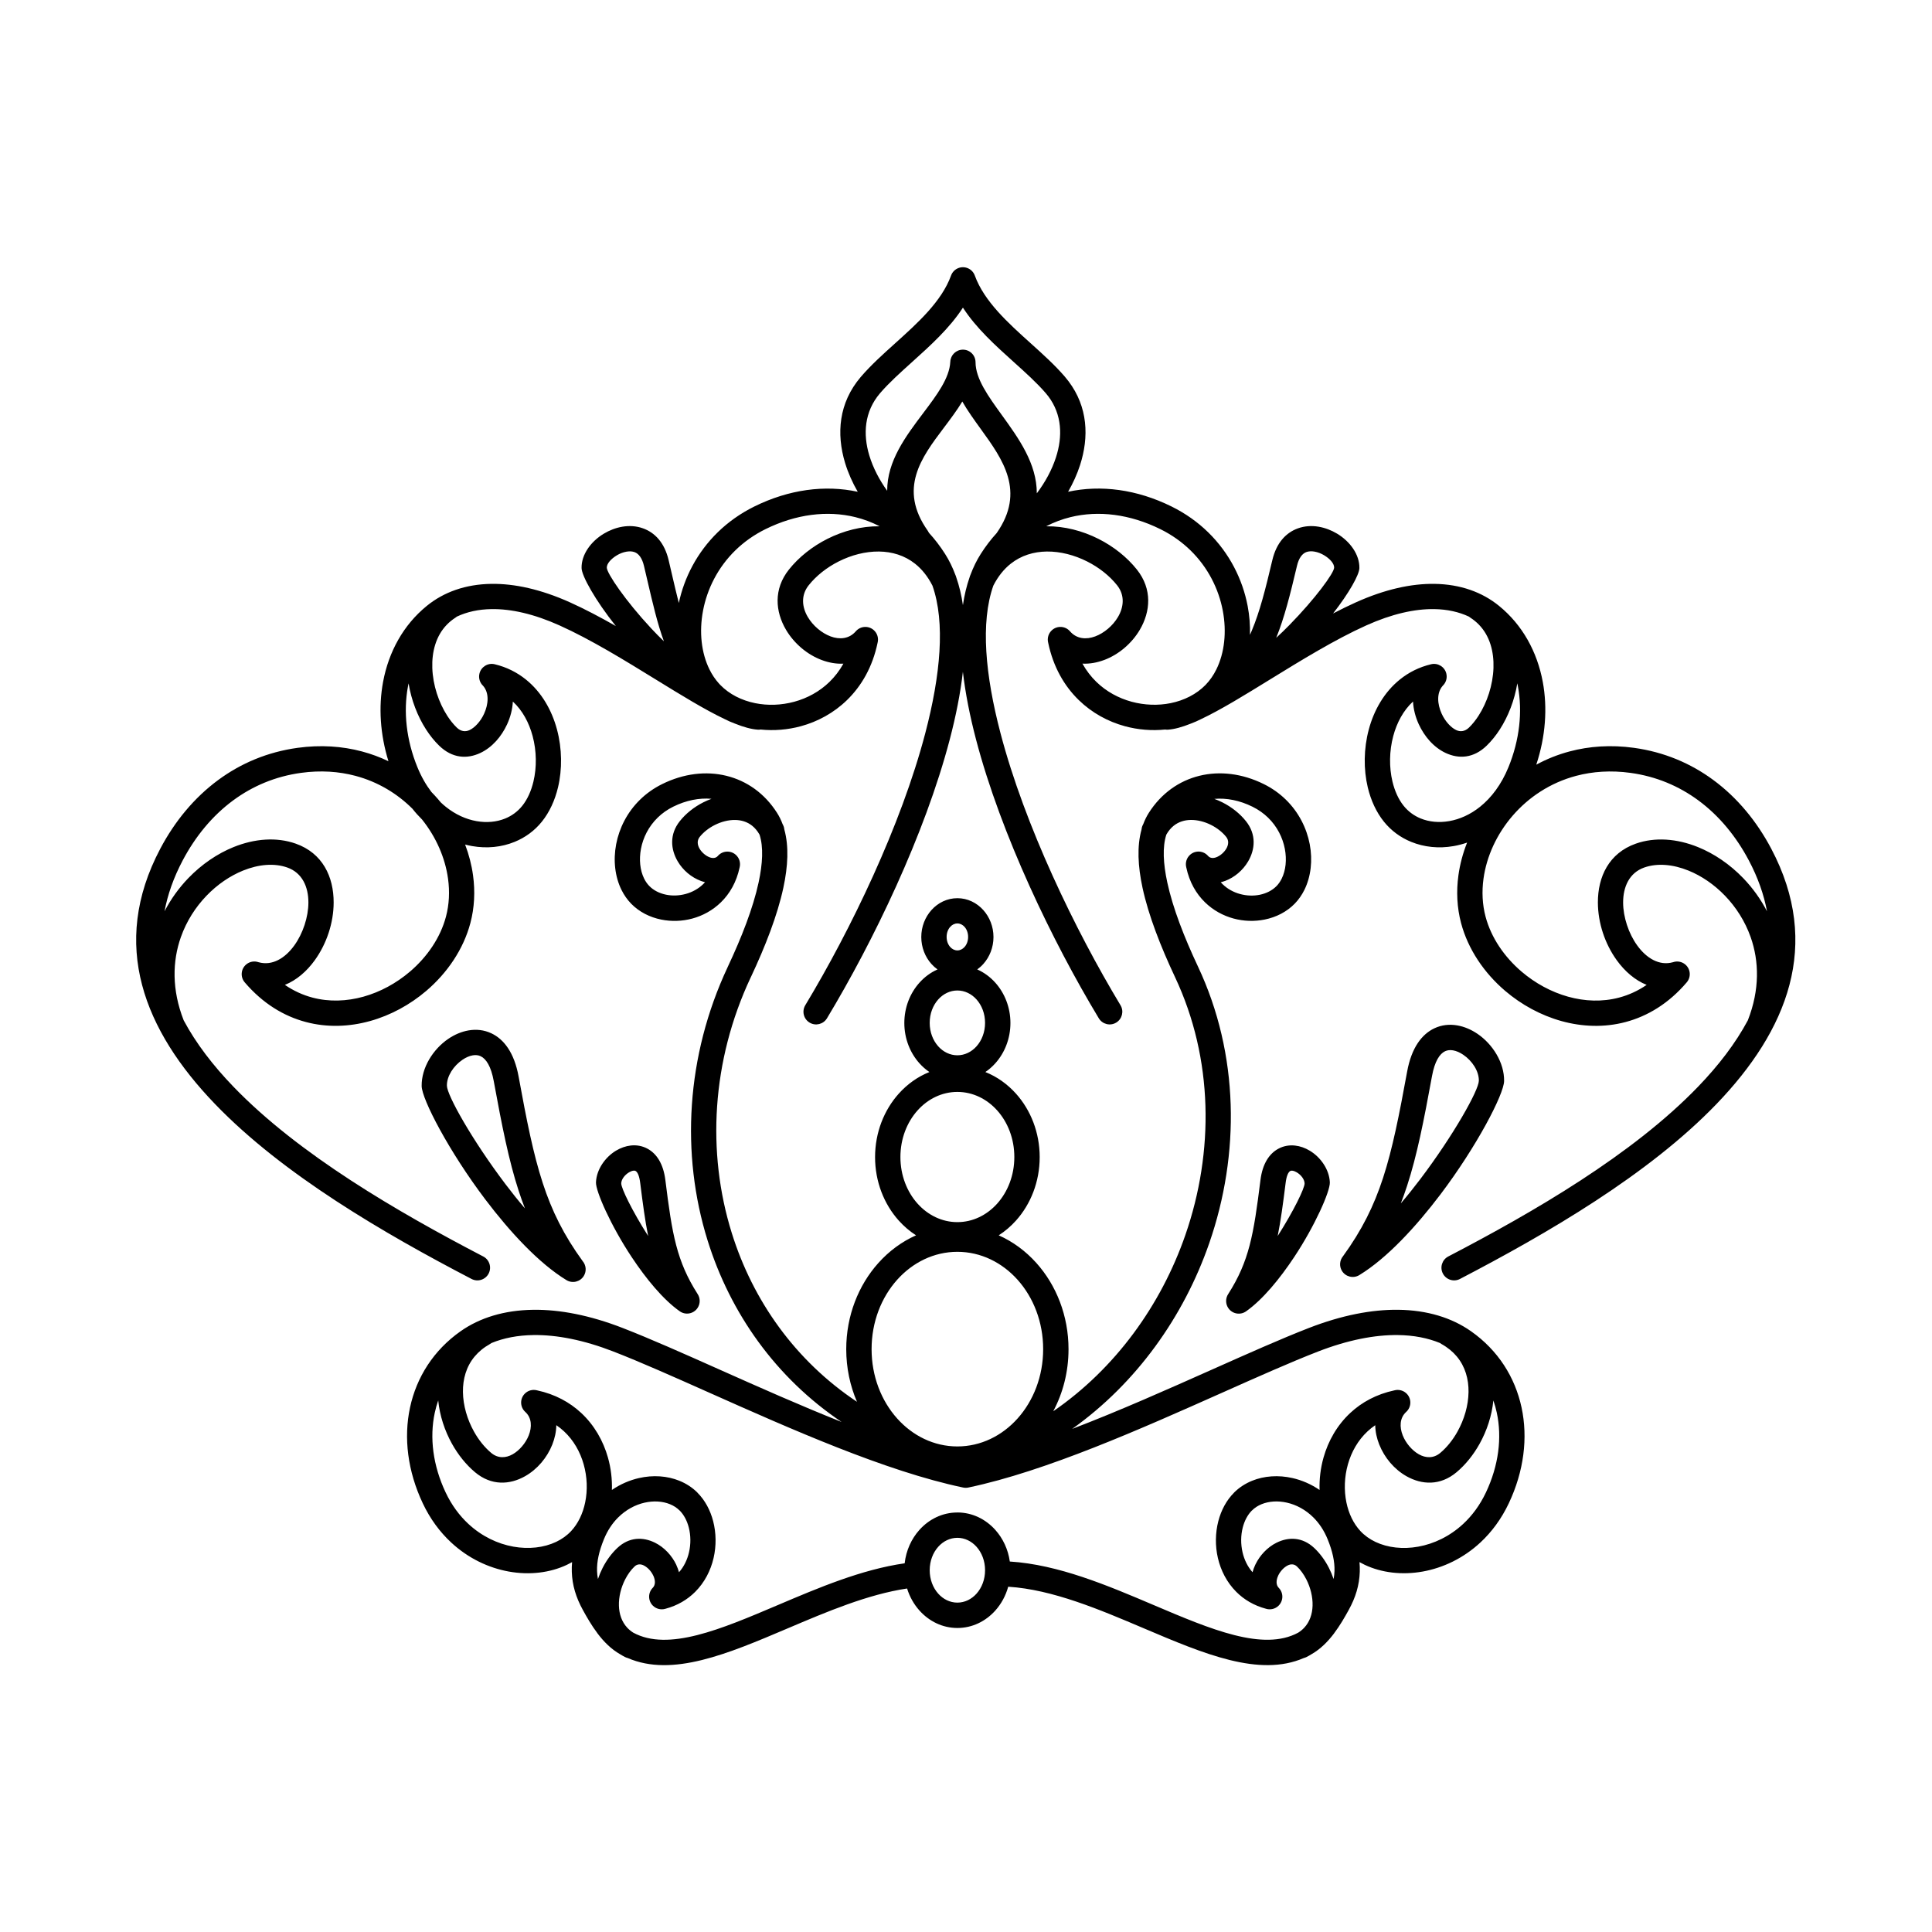 <?xml version="1.0" encoding="UTF-8"?>
<!-- Uploaded to: SVG Repo, www.svgrepo.com, Generator: SVG Repo Mixer Tools -->
<svg fill="#000000" width="800px" height="800px" version="1.1" viewBox="144 144 512 512" xmlns="http://www.w3.org/2000/svg">
 <path d="m279.91 329.93c-0.105 2.055-0.648 4.113-1.516 6.008-0.758 1.648-1.754 3.172-2.91 4.445-1.215 1.336-2.641 2.434-4.195 3.164-3.516 1.648-7.426 1.434-10.891-1.922-1.273-1.234-2.445-2.688-3.484-4.301-2.246-3.481-3.91-7.781-4.637-12.23-0.059 0.273-0.113 0.547-0.164 0.824-1.246 6.703-0.445 14.184 2.508 21.406 1.031 2.523 2.289 4.703 3.703 6.551 0.605 0.617 1.191 1.254 1.754 1.902 0.242 0.281 0.484 0.566 0.719 0.855 0.438 0.414 0.879 0.805 1.332 1.168 2.578 2.074 5.402 3.328 8.176 3.812 2.699 0.473 5.32 0.223 7.582-0.699 1.742-0.711 3.289-1.836 4.508-3.352 1.379-1.715 2.375-3.945 2.969-6.434 0.902-3.789 0.852-8.078-0.211-12.055-0.945-3.543-2.684-6.797-5.238-9.148zm117.81 214.89c3.941 0 7.496 1.77 10.055 4.629 2.004 2.238 3.387 5.144 3.836 8.371 12.906 0.816 25.902 6.34 38.156 11.551 15.105 6.422 28.996 12.324 38.281 7.297 0.613-0.391 1.137-0.828 1.578-1.297 1.48-1.578 2.152-3.656 2.219-5.828 0.07-2.371-0.559-4.844-1.652-6.988-0.688-1.352-1.547-2.535-2.508-3.438-0.723-0.676-1.613-0.664-2.406-0.273-0.508 0.25-1 0.629-1.441 1.094-0.418 0.441-0.777 0.953-1.047 1.492-0.02 0.047-0.039 0.098-0.062 0.145-0.539 1.16-0.629 2.418 0.145 3.211 1.297 1.32 1.281 3.438-0.039 4.738-0.902 0.887-2.18 1.16-3.312 0.82-3.231-0.859-5.852-2.445-7.891-4.484-2.504-2.504-4.109-5.66-4.875-8.969-0.75-3.242-0.691-6.664 0.113-9.77 0.75-2.894 2.152-5.539 4.168-7.551l0.008-0.008-0.008-0.008c1.355-1.355 2.981-2.402 4.773-3.133 3.215-1.309 6.988-1.57 10.719-0.719 2.461 0.562 4.914 1.605 7.172 3.152-0.09-2.863 0.254-5.781 1.047-8.586 1.246-4.414 3.598-8.578 7.102-11.836 3.031-2.82 6.914-4.953 11.668-5.973 1.176-0.32 2.488 0.016 3.363 0.977 1.246 1.371 1.145 3.488-0.223 4.734-1.742 1.586-1.801 4.008-0.914 6.234 0.41 1.027 1.02 2.016 1.773 2.898 0.742 0.867 1.594 1.594 2.492 2.102 1.781 1.008 3.875 1.145 5.676-0.367 1.758-1.473 3.324-3.426 4.562-5.648 1.781-3.195 2.883-6.894 2.93-10.5 0.043-3.418-0.879-6.742-3.106-9.406-1.051-1.254-2.394-2.375-4.066-3.309-0.145-0.078-0.277-0.168-0.406-0.266-3.207-1.32-6.938-2.055-11.141-2.106-6.141-0.074-13.258 1.297-21.207 4.383-7.195 2.797-15.91 6.68-25.344 10.883-21.512 9.586-46.73 20.824-67.215 25.129-0.238 0.055-0.48 0.086-0.73 0.086h-0.062c-0.25-0.004-0.492-0.031-0.73-0.086-20.484-4.305-45.703-15.543-67.215-25.129-9.434-4.203-18.145-8.086-25.344-10.883-7.945-3.09-15.066-4.461-21.207-4.383-4.203 0.051-7.934 0.785-11.141 2.106-0.129 0.098-0.262 0.188-0.406 0.266-1.672 0.934-3.016 2.055-4.066 3.309-2.231 2.664-3.148 5.988-3.106 9.406 0.047 3.602 1.148 7.305 2.93 10.5 1.238 2.223 2.805 4.176 4.562 5.648 1.805 1.512 3.894 1.375 5.676 0.367 0.898-0.508 1.75-1.234 2.492-2.102 0.754-0.879 1.363-1.871 1.773-2.898 0.887-2.223 0.832-4.648-0.914-6.234-1.371-1.246-1.469-3.367-0.223-4.734 0.879-0.965 2.188-1.297 3.363-0.977 4.754 1.02 8.633 3.152 11.668 5.973 3.504 3.262 5.856 7.422 7.102 11.836 0.793 2.805 1.137 5.727 1.047 8.586 2.258-1.547 4.711-2.59 7.172-3.152 3.731-0.852 7.504-0.59 10.719 0.719 1.797 0.73 3.418 1.777 4.773 3.133l-0.008 0.008 0.008 0.008c2.016 2.016 3.418 4.656 4.168 7.551 0.805 3.106 0.863 6.527 0.113 9.77-0.766 3.309-2.371 6.465-4.875 8.969-2.039 2.039-4.66 3.625-7.891 4.484-1.133 0.34-2.41 0.066-3.312-0.82-1.32-1.297-1.336-3.418-0.039-4.738 0.777-0.789 0.688-2.051 0.152-3.211l-0.004 0.004c-0.281-0.605-0.664-1.164-1.109-1.637-0.441-0.465-0.934-0.844-1.441-1.094-0.793-0.391-1.688-0.406-2.406 0.273-0.961 0.902-1.816 2.086-2.508 3.438-1.094 2.144-1.723 4.621-1.652 6.988 0.066 2.172 0.738 4.25 2.219 5.828 0.441 0.469 0.965 0.906 1.578 1.297 9.289 5.027 23.176-0.875 38.281-7.297 10.824-4.602 22.23-9.449 33.648-11.082 0.379-3.414 1.797-6.492 3.894-8.836 2.559-2.859 6.113-4.629 10.055-4.629zm13.465 19.68c-0.66 2.398-1.848 4.555-3.41 6.305-2.559 2.859-6.113 4.629-10.055 4.629-3.941 0-7.496-1.77-10.055-4.629-1.465-1.633-2.594-3.625-3.277-5.836-10.453 1.559-21.324 6.18-31.645 10.566-15.898 6.758-30.578 12.996-42.406 7.852-0.242-0.059-0.484-0.148-0.715-0.266-0.438-0.223-0.855-0.461-1.254-0.711-2.422-1.371-4.394-3.379-6.039-5.566l0.008-0.004-0.008-0.008c-1.586-2.106-2.824-4.281-3.867-6.18-1.816-3.297-2.812-6.555-2.926-10.094-0.027-0.848-0.004-1.707 0.074-2.578-0.449 0.254-0.906 0.492-1.379 0.715-4.492 2.125-9.922 2.766-15.375 1.785-5.367-0.965-10.773-3.496-15.316-7.727-2.941-2.734-5.519-6.176-7.496-10.359-4.023-8.512-5.102-17.387-3.379-25.395 1.727-8.027 6.234-15.16 13.387-20.195 5.074-3.574 11.586-5.602 19.293-5.695 6.973-0.086 14.938 1.426 23.699 4.832 7.356 2.859 16.141 6.773 25.656 11.016 10.254 4.57 21.359 9.52 32.34 13.883-17.473-11.746-29.512-28.852-35.516-48.102-7.144-22.914-5.719-48.875 5.301-72.41 0.027-0.066 0.055-0.133 0.086-0.195 3.629-7.715 6.66-15.469 8.129-22.266 1.082-5.019 1.309-9.41 0.254-12.672-0.57-1.004-1.242-1.789-1.977-2.375-1.309-1.043-2.887-1.504-4.516-1.52-1.801-0.02-3.672 0.477-5.367 1.328-1.598 0.805-3.004 1.91-4.019 3.184-0.746 0.941-0.602 2.106-0.02 3.094 0.305 0.52 0.715 0.992 1.184 1.391 0.473 0.398 0.98 0.711 1.484 0.898 0.805 0.301 1.637 0.262 2.172-0.355 1.211-1.398 3.324-1.551 4.723-0.34 0.996 0.859 1.359 2.18 1.051 3.371-0.824 3.902-2.625 6.981-4.969 9.266-2.18 2.121-4.805 3.539-7.547 4.285-2.711 0.738-5.574 0.82-8.262 0.277-3.039-0.613-5.844-2.035-7.969-4.215-1.035-1.066-1.891-2.301-2.562-3.656-1.719-3.481-2.227-7.809-1.41-12.098 0.805-4.223 2.887-8.457 6.356-11.832 1.637-1.594 3.578-2.992 5.832-4.106 5.707-2.82 11.66-3.512 17.035-2.191 5.371 1.32 10.117 4.633 13.418 9.824 0.586 0.922 1.074 1.91 1.461 2.961 0.047 0.086 0.09 0.176 0.133 0.262 0.199 0.398 0.312 0.816 0.348 1.234 1.207 4.379 0.965 9.648-0.277 15.402-1.578 7.32-4.793 15.559-8.625 23.707-0.023 0.051-0.051 0.102-0.078 0.152-10.297 21.988-11.637 46.223-4.969 67.602 5.594 17.941 16.848 33.871 33.184 44.746-1.82-4.227-2.844-8.949-2.844-13.934 0-8.891 3.25-16.969 8.508-22.84 2.82-3.152 6.215-5.668 9.992-7.34-1.684-1.078-3.227-2.402-4.59-3.922-3.875-4.328-6.269-10.27-6.269-16.805s2.394-12.477 6.269-16.805c2.266-2.531 5.035-4.512 8.129-5.742-0.965-0.656-1.852-1.438-2.644-2.32-2.469-2.758-4-6.535-4-10.676s1.527-7.918 4-10.676c1.352-1.508 2.981-2.715 4.797-3.516-0.59-0.422-1.133-0.91-1.621-1.457-1.656-1.852-2.684-4.375-2.684-7.133s1.027-5.281 2.684-7.133c1.746-1.953 4.18-3.16 6.883-3.16s5.133 1.207 6.883 3.16c1.656 1.852 2.684 4.375 2.684 7.133s-1.027 5.281-2.684 7.133c-0.488 0.547-1.035 1.035-1.621 1.457 1.816 0.801 3.445 2.008 4.797 3.516 2.469 2.758 4 6.535 4 10.676s-1.527 7.918-4 10.676c-0.793 0.887-1.68 1.664-2.644 2.32 3.094 1.23 5.863 3.211 8.129 5.742 3.875 4.328 6.269 10.27 6.269 16.805s-2.394 12.477-6.269 16.805c-1.363 1.52-2.902 2.844-4.59 3.922 3.781 1.676 7.172 4.191 9.992 7.34 5.258 5.871 8.508 13.949 8.508 22.84 0 5.996-1.477 11.617-4.051 16.445 16.422-11.297 28.551-28.051 35.031-46.758 7.617-21.988 7.434-46.641-2.742-68.27-3.836-8.156-7.051-16.395-8.625-23.695-1.242-5.754-1.484-11.023-0.277-15.402 0.035-0.418 0.148-0.836 0.348-1.234 0.043-0.09 0.09-0.176 0.133-0.262 0.391-1.047 0.875-2.035 1.461-2.961 3.305-5.191 8.047-8.504 13.422-9.824 5.371-1.32 11.328-0.629 17.035 2.191 2.254 1.113 4.195 2.512 5.832 4.106 3.469 3.375 5.551 7.609 6.356 11.832 0.816 4.289 0.309 8.617-1.41 12.098-0.672 1.359-1.527 2.594-2.562 3.656-2.125 2.184-4.93 3.602-7.969 4.215-2.684 0.543-5.547 0.461-8.262-0.277-2.742-0.746-5.367-2.164-7.547-4.285-2.348-2.281-4.144-5.359-4.969-9.266-0.309-1.191 0.059-2.512 1.051-3.371 1.398-1.211 3.512-1.059 4.723 0.34 0.535 0.621 1.367 0.656 2.172 0.355 0.504-0.188 1.016-0.5 1.484-0.898 0.469-0.398 0.875-0.871 1.184-1.391 0.582-0.988 0.727-2.152-0.02-3.094-1.012-1.273-2.422-2.379-4.019-3.184-1.695-0.852-3.566-1.348-5.367-1.328-1.629 0.02-3.207 0.48-4.516 1.52-0.738 0.586-1.406 1.367-1.977 2.375-1.055 3.262-0.828 7.652 0.254 12.672 1.473 6.812 4.5 14.57 8.129 22.277 10.945 23.262 11.164 49.723 3.004 73.281-6.777 19.566-19.34 37.148-36.336 49.258 12.488-4.777 25.328-10.5 37.051-15.723 9.516-4.238 18.301-8.156 25.656-11.016 8.762-3.406 16.727-4.914 23.699-4.832 7.703 0.094 14.215 2.125 19.293 5.695 7.152 5.031 11.66 12.164 13.387 20.195 1.723 8.012 0.645 16.887-3.379 25.395-1.977 4.18-4.559 7.625-7.496 10.359-4.547 4.231-9.953 6.762-15.316 7.727-5.449 0.98-10.879 0.34-15.375-1.785-0.469-0.223-0.93-0.461-1.379-0.715 0.074 0.871 0.102 1.727 0.074 2.578-0.113 3.543-1.109 6.801-2.926 10.094-1.043 1.895-2.281 4.074-3.867 6.18l-0.008 0.008 0.008 0.004c-1.645 2.188-3.617 4.195-6.039 5.566-0.398 0.25-0.816 0.488-1.254 0.711-0.234 0.117-0.473 0.207-0.715 0.266-11.828 5.144-26.508-1.094-42.406-7.852-11.746-4.992-24.207-10.289-35.957-11.035zm-8.398-10.59c-1.312-1.465-3.106-2.371-5.07-2.371s-3.758 0.906-5.07 2.371c-1.398 1.562-2.266 3.762-2.266 6.215 0 2.457 0.867 4.652 2.266 6.215 1.312 1.465 3.106 2.371 5.07 2.371s3.758-0.906 5.07-2.371c1.398-1.562 2.266-3.762 2.266-6.215 0-2.457-0.867-4.652-2.266-6.215zm-79.547 4.84c0.289 0.621 0.523 1.262 0.703 1.91 1.324-1.488 2.199-3.328 2.648-5.277 0.512-2.211 0.477-4.519-0.059-6.594-0.457-1.77-1.277-3.348-2.43-4.504l-0.008 0.008c-0.715-0.715-1.582-1.273-2.543-1.664-1.973-0.801-4.34-0.949-6.731-0.406-2.473 0.562-4.945 1.867-7.035 3.953-1.496 1.492-2.789 3.406-3.746 5.754-1.305 3.203-1.895 5.934-1.812 8.41 0.023 0.715 0.102 1.422 0.238 2.121 0.344-1.027 0.762-2.019 1.242-2.961 1.027-2.012 2.359-3.828 3.898-5.273 3.121-2.934 6.785-2.969 9.965-1.398 1.23 0.605 2.363 1.465 3.332 2.484 0.961 1.016 1.766 2.184 2.34 3.418l-0.004 0.004 0.004 0.012zm-110.71-159.75c3.637 1.023 7.039-1.086 9.453-4.43 1.145-1.582 2.074-3.453 2.731-5.441 0.652-1.984 1.012-4.023 1.016-5.953 0.008-4.133-1.625-7.875-5.59-9.273-3.481-1.227-7.633-0.848-11.723 0.809-3.453 1.398-6.82 3.684-9.699 6.68-2.894 3.008-5.293 6.727-6.789 10.969-2.238 6.348-2.441 13.898 0.754 22.047 3.262 6.102 7.762 11.945 13.113 17.508 17.387 18.074 43.684 33.301 66.27 45.066 1.645 0.855 2.285 2.883 1.43 4.527s-2.883 2.285-4.527 1.43c-23.051-12.004-49.941-27.602-68.004-46.379-18.691-19.43-27.98-42.137-14.477-67.664 3.82-7.223 8.977-13.496 15.355-18.195 5.981-4.406 13.023-7.414 21.035-8.516 6.125-0.84 11.832-0.426 17.012 0.949 2.481 0.656 4.832 1.535 7.055 2.598-2.207-7.137-2.66-14.383-1.426-21.02 1.484-7.981 5.383-15.094 11.582-20.141 4.496-3.664 10.273-5.742 17.113-5.84 6.144-0.086 13.145 1.441 20.824 4.894 3.961 1.781 8.062 3.953 12.168 6.289-5.445-6.816-9.043-13.293-9.082-15.371-0.07-3.574 2.473-7.059 5.91-9.121 1.492-0.895 3.176-1.547 4.887-1.836 1.824-0.309 3.707-0.207 5.488 0.434 3.094 1.113 5.676 3.723 6.789 8.441 0.074 0.312 0.465 1.988 0.844 3.629 0.648 2.785 1.242 5.34 1.852 7.711 1.43-6.719 4.828-13.398 10.344-18.77 2.707-2.633 5.922-4.949 9.656-6.797 9.195-4.543 18.746-5.785 27.414-3.906-1.406-2.445-2.559-5.027-3.356-7.66-2.328-7.707-1.707-15.871 4.133-22.738l0.102-0.117 0.012-0.016c2.652-3.078 5.801-5.914 9.027-8.82 6.012-5.414 12.316-11.09 14.812-17.953 0.328-0.902 1.035-1.656 2.008-2.008 1.738-0.629 3.66 0.27 4.289 2.008 2.496 6.863 8.801 12.539 14.812 17.953 3.227 2.906 6.379 5.742 9.027 8.82 0.336 0.387 0.668 0.805 1.004 1.25 5.137 6.82 5.453 14.762 3.047 22.211-0.785 2.43-1.867 4.805-3.168 7.066 8.672-1.883 18.223-0.641 27.422 3.906 3.738 1.848 6.949 4.16 9.656 6.797 5.734 5.582 9.176 12.578 10.504 19.559 0.488 2.574 0.691 5.148 0.613 7.66 0.164-0.367 0.328-0.738 0.484-1.113 2.125-5.059 3.617-10.941 5.441-18.672 1.113-4.719 3.695-7.324 6.789-8.441 1.781-0.641 3.664-0.742 5.488-0.434 1.715 0.289 3.394 0.941 4.887 1.836 3.434 2.062 5.977 5.547 5.91 9.121-0.035 1.801-2.734 6.594-6.969 12.031 2.039-1.062 4.062-2.055 6.051-2.949 7.676-3.453 14.676-4.984 20.824-4.894 6.84 0.098 12.617 2.176 17.113 5.84 6.199 5.047 10.098 12.16 11.582 20.141 1.285 6.922 0.738 14.504-1.723 21.938 2.734-1.484 5.691-2.68 8.855-3.519 5.176-1.375 10.887-1.789 17.012-0.949 8.016 1.102 15.059 4.109 21.035 8.516 6.379 4.699 11.535 10.973 15.355 18.195 13.504 25.527 4.215 48.23-14.477 67.664-18.062 18.773-44.953 34.375-68.004 46.379-1.645 0.855-3.672 0.215-4.527-1.43-0.855-1.645-0.215-3.672 1.43-4.527 22.59-11.762 48.883-26.992 66.27-45.066 5.352-5.562 9.848-11.402 13.113-17.504 3.195-8.148 2.992-15.699 0.754-22.047-1.496-4.242-3.894-7.957-6.789-10.969-2.879-2.992-6.246-5.281-9.699-6.68-4.09-1.656-8.242-2.035-11.723-0.809-3.965 1.398-5.598 5.141-5.59 9.273 0.004 1.93 0.363 3.969 1.016 5.953 0.652 1.988 1.586 3.859 2.731 5.441 2.414 3.34 5.816 5.449 9.453 4.43 1.09-0.383 2.348-0.191 3.289 0.613 1.406 1.203 1.57 3.316 0.367 4.723-4.777 5.606-10.371 8.961-16.203 10.512-5.656 1.5-11.496 1.277-17.012-0.258-5.445-1.516-10.582-4.316-14.898-7.996-5.59-4.766-9.848-11.047-11.688-17.969-1.086-4.094-1.293-8.395-0.703-12.66 0.402-2.93 1.18-5.848 2.301-8.672-1.188 0.41-2.383 0.723-3.574 0.93-3.914 0.688-7.809 0.289-11.254-1.121-2.797-1.141-5.273-2.938-7.211-5.344-2.031-2.527-3.465-5.668-4.281-9.082-1.152-4.824-1.086-10.285 0.262-15.336 1.375-5.156 4.102-9.93 8.254-13.27 2.328-1.875 5.082-3.281 8.262-4.039 1.805-0.426 3.613 0.688 4.039 2.492 0.285 1.203-0.117 2.41-0.953 3.207-1.668 1.891-1.449 4.863-0.281 7.418 0.457 1 1.07 1.93 1.781 2.715 0.656 0.719 1.363 1.285 2.07 1.617 1.066 0.5 2.277 0.41 3.387-0.664 0.898-0.871 1.746-1.926 2.516-3.117 2.285-3.539 3.809-8.137 3.969-12.66 0.148-4.305-0.945-8.496-3.844-11.484-0.66-0.684-1.422-1.309-2.293-1.871-0.133-0.086-0.258-0.18-0.371-0.277-2.656-1.246-5.742-1.938-9.207-1.988-5.188-0.074-11.223 1.277-17.988 4.32-8.305 3.734-17.316 9.285-25.586 14.375-3.293 2.027-6.477 3.988-9.48 5.75-0.133 0.09-0.273 0.172-0.414 0.242-2.941 1.715-5.711 3.238-8.25 4.438-0.91 0.469-1.848 0.879-2.816 1.238-2.266 0.906-4.289 1.473-6.019 1.586-0.254 0.016-0.504 0.004-0.742-0.035-3.527 0.359-7.172 0.074-10.668-0.879-4.453-1.211-8.711-3.508-12.234-6.938-3.828-3.727-6.758-8.77-8.094-15.188-0.309-1.191 0.055-2.512 1.051-3.371 1.398-1.211 3.512-1.059 4.723 0.34 1.762 2.043 4.309 2.246 6.688 1.355 1.184-0.441 2.344-1.145 3.394-2.035 1.047-0.887 1.961-1.949 2.648-3.117 1.535-2.606 1.863-5.746-0.234-8.387-2.023-2.547-4.812-4.742-7.965-6.328-3.348-1.684-7.066-2.664-10.676-2.625-3.434 0.039-6.777 1.023-9.574 3.246-1.758 1.398-3.324 3.305-4.59 5.793-3.449 9.781-2.125 23.754 1.891 39.07 6.434 24.547 19.805 52.211 31.809 72.125 0.957 1.586 0.445 3.648-1.141 4.606-1.586 0.957-3.648 0.445-4.606-1.141-12.254-20.324-25.918-48.645-32.543-73.91-1.621-6.188-2.82-12.211-3.477-17.914-0.656 5.703-1.852 11.727-3.477 17.914-6.625 25.262-20.289 53.582-32.543 73.91-0.957 1.586-3.019 2.098-4.606 1.141-1.586-0.957-2.098-3.019-1.141-4.606 12.004-19.914 25.371-47.578 31.809-72.125 4.016-15.316 5.34-29.293 1.891-39.07-1.266-2.488-2.832-4.394-4.59-5.793-2.793-2.223-6.137-3.207-9.574-3.246-3.606-0.039-7.324 0.938-10.676 2.625-3.152 1.586-5.941 3.781-7.965 6.328-2.102 2.641-1.773 5.785-0.234 8.387 0.688 1.164 1.598 2.227 2.648 3.117 1.051 0.891 2.211 1.594 3.394 2.035 2.379 0.887 4.926 0.688 6.688-1.355 1.211-1.398 3.324-1.551 4.723-0.34 0.996 0.859 1.359 2.18 1.051 3.371-1.336 6.418-4.266 11.461-8.094 15.188-3.523 3.43-7.777 5.723-12.234 6.938-3.5 0.953-7.144 1.238-10.668 0.879-0.242 0.039-0.488 0.051-0.742 0.035-1.73-0.113-3.754-0.68-6.019-1.586-0.969-0.355-1.91-0.77-2.816-1.238-5.231-2.477-11.457-6.312-18.145-10.43-8.27-5.094-17.277-10.641-25.586-14.375-6.766-3.043-12.801-4.391-17.988-4.32-3.465 0.047-6.551 0.738-9.207 1.988-0.117 0.098-0.242 0.191-0.371 0.277-0.871 0.562-1.633 1.188-2.293 1.871-2.898 2.988-3.992 7.184-3.844 11.484 0.156 4.523 1.684 9.117 3.969 12.66 0.77 1.191 1.617 2.246 2.516 3.117 1.109 1.074 2.32 1.164 3.387 0.664 0.711-0.332 1.414-0.895 2.07-1.617 0.715-0.785 1.324-1.715 1.781-2.715 1.172-2.555 1.391-5.527-0.281-7.418-0.836-0.797-1.238-2.004-0.953-3.207 0.426-1.805 2.238-2.922 4.039-2.492 3.18 0.758 5.934 2.168 8.262 4.039 4.152 3.34 6.875 8.113 8.254 13.27 1.348 5.051 1.414 10.508 0.262 15.336-0.816 3.414-2.246 6.555-4.281 9.082-1.938 2.41-4.414 4.203-7.211 5.344-3.445 1.41-7.34 1.805-11.254 1.121-0.621-0.109-1.246-0.246-1.867-0.41 1.012 2.66 1.719 5.398 2.098 8.148 0.586 4.266 0.383 8.566-0.703 12.66-1.836 6.922-6.094 13.199-11.688 17.969-4.316 3.68-9.449 6.481-14.898 7.996-5.516 1.535-11.359 1.758-17.012 0.258-5.832-1.547-11.422-4.906-16.203-10.512-1.203-1.406-1.039-3.519 0.367-4.723 0.941-0.805 2.199-0.996 3.289-0.613zm14.887-0.52c-2.133 2.949-4.832 5.289-7.918 6.527 2.336 1.594 4.785 2.695 7.281 3.359 4.461 1.184 9.105 0.996 13.523-0.23 4.488-1.25 8.734-3.574 12.324-6.633 4.602-3.922 8.086-9.02 9.562-14.582 0.859-3.234 1.016-6.652 0.547-10.062-0.758-5.523-3.156-11.012-6.887-15.68-0.887-0.871-1.738-1.82-2.551-2.852-4.012-4.008-9.129-7.129-15.109-8.719-4.367-1.16-9.203-1.508-14.414-0.789-6.832 0.938-12.848 3.512-17.965 7.281-5.531 4.074-10.031 9.562-13.387 15.91-2.43 4.594-4 9.094-4.82 13.496 1.699-3.285 3.848-6.231 6.285-8.766 3.551-3.688 7.719-6.516 12.012-8.254 5.562-2.25 11.383-2.707 16.473-0.91 7.125 2.512 10.066 8.777 10.051 15.598-0.004 2.699-0.477 5.457-1.332 8.051-0.852 2.59-2.106 5.082-3.676 7.254zm64.012 123.22c-0.023 1.73-0.41 3.481-1.074 5.152-0.691 1.734-1.691 3.371-2.898 4.785-1.219 1.426-2.684 2.66-4.301 3.574-4.086 2.309-8.949 2.559-13.262-1.051-2.375-1.988-4.469-4.594-6.113-7.539-1.941-3.477-3.254-7.465-3.648-11.488-0.367 1.055-0.672 2.137-0.91 3.242-1.422 6.606-0.5 13.996 2.879 21.145 1.594 3.371 3.66 6.133 6.004 8.312 3.566 3.32 7.777 5.301 11.934 6.047 4.074 0.73 8.074 0.281 11.332-1.258 1.523-0.723 2.879-1.684 3.988-2.875 1.863-2 3.109-4.66 3.715-7.586 0.668-3.231 0.547-6.766-0.398-10.105-0.926-3.285-2.652-6.359-5.211-8.742-0.625-0.582-1.305-1.125-2.031-1.621zm43.332-196.31c0.012 0.016 0.027 0.027 0.039 0.043l0.078 0.078c2.418 2.488 5.684 4.117 9.262 4.84 3.32 0.672 6.914 0.559 10.363-0.383 3.418-0.93 6.664-2.672 9.32-5.258 1.406-1.367 2.652-2.977 3.688-4.832-1.902 0.094-3.848-0.254-5.723-0.953-1.934-0.723-3.777-1.824-5.387-3.188-1.613-1.367-3.023-3.012-4.09-4.82-2.852-4.832-3.367-10.781 0.762-15.973 2.625-3.301 6.195-6.125 10.195-8.141 4.254-2.141 9.039-3.383 13.742-3.332h0.102c-2.047-1.066-4.207-1.875-6.441-2.426-7.406-1.82-15.723-0.809-23.812 3.184-3.086 1.523-5.731 3.43-7.953 5.59-4.688 4.562-7.504 10.281-8.59 15.988-1.074 5.641-0.461 11.219 1.695 15.586 0.684 1.387 1.523 2.644 2.512 3.734 0.078 0.082 0.156 0.168 0.234 0.25zm-14.824-11.449c-1.727-4.727-2.945-9.977-4.43-16.359-0.16-0.688-0.332-1.422-0.844-3.602-0.512-2.172-1.449-3.281-2.512-3.664-0.625-0.227-1.363-0.25-2.129-0.117-0.875 0.148-1.758 0.492-2.555 0.973-1.535 0.922-2.676 2.195-2.656 3.269 0.027 1.508 4.934 8.766 11.789 16.117 1.07 1.148 2.188 2.285 3.336 3.387zm156 246.71c0.176-0.652 0.414-1.297 0.703-1.922 0.031-0.07 0.066-0.137 0.102-0.203 0.574-1.172 1.34-2.269 2.238-3.215 0.965-1.02 2.102-1.879 3.332-2.484 3.176-1.57 6.84-1.531 9.965 1.398 1.539 1.445 2.871 3.262 3.898 5.273 0.48 0.941 0.898 1.938 1.242 2.961 0.137-0.699 0.215-1.406 0.238-2.121 0.078-2.481-0.508-5.207-1.812-8.41-0.957-2.352-2.254-4.262-3.746-5.754-2.086-2.086-4.562-3.391-7.035-3.953-2.391-0.543-4.762-0.398-6.731 0.406-0.965 0.391-1.828 0.949-2.543 1.664l-0.008-0.008c-1.152 1.156-1.973 2.731-2.43 4.504-0.539 2.074-0.57 4.383-0.059 6.594 0.449 1.945 1.324 3.785 2.644 5.273zm-6.426-73.75c2.766-4.332 4.445-8.281 5.641-12.832 1.23-4.68 1.984-10.148 2.883-17.34 0.551-4.414 2.387-7.016 4.719-8.289 1.41-0.77 2.93-1.016 4.438-0.852 1.352 0.145 2.688 0.625 3.898 1.352 2.875 1.715 5.191 4.981 5.332 8.398 0.098 2.344-3.938 11.5-9.469 19.828-3.769 5.68-8.285 11.219-12.734 14.355-1.516 1.066-3.606 0.699-4.672-0.812-0.824-1.172-0.793-2.684-0.039-3.805zm15.188-29.359c-0.68 5.449-1.285 9.961-2.098 14.016 4.207-6.609 7.18-12.707 7.129-13.961-0.047-1.094-0.949-2.238-2.078-2.914-0.398-0.238-0.801-0.391-1.172-0.434-0.215-0.023-0.398-0.004-0.527 0.066-0.539 0.293-1.012 1.262-1.254 3.223zm-16.051-80.086c-0.375 0.141-0.75 0.258-1.133 0.355 0.16 0.176 0.32 0.348 0.488 0.512 1.312 1.277 2.93 2.141 4.637 2.606 1.738 0.473 3.535 0.531 5.191 0.199 1.738-0.352 3.32-1.137 4.477-2.324 0.535-0.551 0.988-1.211 1.355-1.953 1.082-2.191 1.383-5.016 0.832-7.898-0.562-2.949-2.016-5.906-4.438-8.262-1.148-1.117-2.519-2.106-4.125-2.898-3.414-1.688-6.891-2.367-10.125-2.078 0.734 0.266 1.453 0.578 2.148 0.926 2.449 1.23 4.637 2.965 6.25 4.996 2.773 3.488 2.441 7.461 0.543 10.676-0.688 1.164-1.59 2.219-2.625 3.098-1.031 0.875-2.223 1.586-3.481 2.055zm31.27 99.449c5-6.883 8.172-13.281 10.609-20.75 2.508-7.695 4.258-16.562 6.387-28.203 1.156-6.316 3.894-9.863 7.195-11.43 1.945-0.922 4.019-1.129 6.059-0.781 1.887 0.32 3.731 1.117 5.391 2.246 4.023 2.738 7.113 7.641 7.043 12.5-0.055 3.539-7.301 17.402-16.852 30.027-6.535 8.637-14.219 16.953-21.516 21.402-1.578 0.965-3.641 0.465-4.606-1.117-0.77-1.258-0.605-2.824 0.293-3.898zm16.984-18.676c-0.523 1.602-1.074 3.156-1.668 4.68 1.77-2.07 3.504-4.238 5.164-6.434 8.805-11.645 15.477-23.527 15.512-26.066 0.039-2.566-1.773-5.281-4.129-6.883-0.883-0.602-1.816-1.02-2.715-1.172-0.746-0.125-1.465-0.066-2.098 0.23-1.465 0.695-2.758 2.691-3.469 6.574-2.184 11.941-3.984 21.051-6.598 29.07zm63.48-53.219c-3.086-1.238-5.785-3.578-7.918-6.527-1.57-2.172-2.824-4.664-3.676-7.254-0.855-2.598-1.324-5.352-1.332-8.051-0.016-6.824 2.926-13.086 10.051-15.598 5.09-1.793 10.91-1.34 16.473 0.91 4.293 1.738 8.461 4.562 12.012 8.254 2.441 2.535 4.59 5.484 6.285 8.766-0.82-4.406-2.391-8.906-4.82-13.496-3.359-6.348-7.856-11.836-13.387-15.91-5.117-3.769-11.133-6.344-17.965-7.281-5.211-0.715-10.047-0.371-14.414 0.789-6.867 1.824-12.598 5.668-16.816 10.551-4.215 4.879-6.918 10.77-7.731 16.699-0.469 3.41-0.312 6.832 0.547 10.062 1.477 5.562 4.961 10.66 9.559 14.582 3.59 3.059 7.836 5.383 12.324 6.633 4.418 1.23 9.062 1.418 13.523 0.23 2.496-0.664 4.945-1.762 7.281-3.359zm-70.855 121.84c-0.668-1.672-1.051-3.422-1.074-5.152-0.73 0.496-1.406 1.035-2.031 1.621-2.559 2.379-4.285 5.457-5.211 8.742-0.945 3.344-1.062 6.875-0.398 10.105 0.602 2.926 1.852 5.582 3.715 7.586 1.109 1.191 2.465 2.152 3.988 2.875 3.258 1.539 7.262 1.992 11.332 1.258 4.156-0.746 8.367-2.731 11.934-6.047 2.344-2.18 4.41-4.941 6.004-8.312 3.379-7.148 4.301-14.539 2.879-21.145-0.238-1.102-0.539-2.188-0.91-3.242-0.395 4.023-1.707 8.008-3.648 11.488-1.641 2.945-3.738 5.551-6.113 7.539-4.309 3.609-9.176 3.356-13.262 1.051-1.617-0.914-3.082-2.148-4.301-3.574-1.211-1.414-2.207-3.051-2.898-4.785zm-21.816-232.88c-1.828 7.75-3.348 13.746-5.496 19.059 1.203-1.105 2.375-2.242 3.5-3.391 6.859-7.004 11.82-13.785 11.848-15.215 0.02-1.074-1.121-2.348-2.656-3.269-0.797-0.477-1.676-0.824-2.555-0.973-0.766-0.129-1.504-0.105-2.129 0.117-1.062 0.383-2 1.492-2.512 3.664zm32.27 41.953c-0.867-1.891-1.41-3.949-1.516-6.008-2.559 2.352-4.293 5.606-5.238 9.148-1.062 3.977-1.113 8.266-0.211 12.055 0.594 2.488 1.59 4.719 2.969 6.434 1.219 1.516 2.766 2.641 4.508 3.352 2.262 0.922 4.883 1.172 7.582 0.699 2.773-0.488 5.602-1.742 8.176-3.812 2.977-2.391 5.621-5.859 7.508-10.477 2.953-7.227 3.754-14.707 2.508-21.406-0.051-0.277-0.105-0.551-0.164-0.824-0.723 4.449-2.391 8.75-4.637 12.23-1.039 1.613-2.215 3.066-3.484 4.301-3.465 3.356-7.375 3.57-10.891 1.922-1.555-0.73-2.981-1.828-4.195-3.164-1.156-1.273-2.152-2.797-2.91-4.445zm-120.8-31.539c0.383-2.629 0.973-5.113 1.781-7.426 0.055-0.207 0.125-0.414 0.223-0.617 0.738-1.984 1.641-3.84 2.731-5.551 1.281-2.012 2.688-3.852 4.211-5.516 7.723-11.066 1.582-19.562-4.152-27.496-1.781-2.465-3.535-4.887-4.953-7.367-1.438 2.375-3.18 4.684-4.949 7.031-5.867 7.785-12.102 16.059-4.199 27.23 0.121 0.172 0.223 0.352 0.309 0.539 1.543 1.684 2.973 3.543 4.269 5.582 1.09 1.711 1.992 3.566 2.731 5.551 0.094 0.199 0.168 0.406 0.223 0.617 0.809 2.312 1.395 4.797 1.781 7.426zm37.398 14.535c-1.875 0.699-3.816 1.047-5.723 0.953 1.035 1.855 2.281 3.465 3.688 4.832 2.656 2.586 5.902 4.324 9.32 5.258 3.449 0.938 7.039 1.055 10.363 0.383 3.578-0.723 6.844-2.356 9.262-4.84 1.141-1.172 2.098-2.562 2.863-4.109 2.156-4.367 2.769-9.945 1.695-15.586-1.086-5.707-3.898-11.426-8.59-15.988-2.219-2.16-4.867-4.066-7.953-5.59-8.09-3.996-16.406-5.004-23.812-3.184-2.238 0.551-4.394 1.359-6.441 2.426h0.102c4.703-0.051 9.488 1.191 13.742 3.332 4.004 2.016 7.57 4.84 10.195 8.141 4.125 5.188 3.609 11.141 0.762 15.973-1.066 1.809-2.477 3.453-4.09 4.82-1.613 1.367-3.453 2.465-5.387 3.188zm-57.469-44.84c-0.012-7.914 4.894-14.422 9.609-20.68 3.527-4.68 6.922-9.188 7.117-13.531h0.004c0.074-1.781 1.543-3.203 3.344-3.203 1.848 0 3.344 1.496 3.344 3.344 0.016 4.363 3.371 9.008 6.875 13.855 4.578 6.332 9.363 12.957 9.363 20.879 2.195-2.914 3.992-6.176 5.078-9.547 1.785-5.519 1.613-11.32-2.023-16.152-0.207-0.273-0.445-0.57-0.715-0.883-2.328-2.703-5.352-5.426-8.449-8.215-4.875-4.391-9.926-8.938-13.473-14.414-3.551 5.477-8.598 10.023-13.473 14.414-3.094 2.785-6.113 5.504-8.438 8.203l-0.078 0.09c-4.137 4.863-4.531 10.801-2.82 16.465 0.992 3.289 2.668 6.484 4.738 9.367zm-55.898 199.98c1.195 4.547 2.875 8.496 5.641 12.832 0.754 1.121 0.785 2.633-0.039 3.805-1.066 1.516-3.156 1.879-4.672 0.812-4.449-3.137-8.965-8.676-12.734-14.355-5.531-8.328-9.566-17.484-9.469-19.828 0.145-3.414 2.457-6.68 5.332-8.398 1.211-0.723 2.547-1.203 3.898-1.352 1.508-0.164 3.027 0.086 4.438 0.852 2.332 1.273 4.168 3.871 4.719 8.289 0.895 7.191 1.648 12.66 2.883 17.34zm-7.449-2.512c-0.812-4.055-1.418-8.566-2.098-14.016-0.246-1.961-0.715-2.93-1.254-3.223-0.129-0.07-0.312-0.09-0.527-0.066-0.367 0.039-0.773 0.195-1.172 0.434-1.129 0.676-2.031 1.816-2.078 2.914-0.051 1.254 2.922 7.352 7.129 13.961zm15.086-93.746c-0.379-0.098-0.758-0.215-1.133-0.355-1.258-0.469-2.445-1.18-3.481-2.055-1.035-0.879-1.941-1.934-2.625-3.098-1.898-3.215-2.231-7.191 0.543-10.676 1.613-2.031 3.801-3.762 6.25-4.996 0.695-0.348 1.414-0.66 2.148-0.926-3.234-0.285-6.711 0.395-10.125 2.078-1.602 0.793-2.977 1.777-4.125 2.898-2.422 2.359-3.879 5.316-4.438 8.262-0.547 2.883-0.246 5.711 0.832 7.898 0.367 0.742 0.82 1.398 1.355 1.953 1.156 1.191 2.738 1.973 4.477 2.324 1.652 0.336 3.453 0.273 5.191-0.199 1.707-0.465 3.32-1.328 4.637-2.606 0.168-0.164 0.332-0.332 0.488-0.512zm68.758 11.824c-0.5-0.559-1.172-0.902-1.895-0.902-0.727 0-1.395 0.344-1.895 0.902-0.59 0.656-0.953 1.598-0.953 2.672 0 1.07 0.363 2.016 0.953 2.672 0.5 0.559 1.172 0.902 1.895 0.902 0.727 0 1.395-0.344 1.895-0.902 0.59-0.656 0.953-1.598 0.953-2.672 0-1.07-0.363-2.016-0.953-2.672zm3.176 19.238c-1.312-1.465-3.106-2.371-5.07-2.371s-3.758 0.906-5.07 2.371c-1.398 1.562-2.266 3.762-2.266 6.215 0 2.457 0.867 4.652 2.266 6.215 1.312 1.465 3.106 2.371 5.07 2.371s3.758-0.906 5.07-2.371c1.398-1.562 2.266-3.762 2.266-6.215 0-2.457-0.867-4.652-2.266-6.215zm5.484 29.418c-2.715-3.031-6.449-4.91-10.555-4.91s-7.84 1.875-10.555 4.91c-2.805 3.133-4.539 7.496-4.539 12.344 0 4.848 1.734 9.211 4.539 12.344 2.715 3.031 6.449 4.91 10.555 4.91s7.84-1.875 10.555-4.91c2.805-3.133 4.539-7.496 4.539-12.344 0-4.848-1.734-9.211-4.539-12.344zm5.402 44.875c-4.098-4.578-9.742-7.41-15.957-7.41-6.219 0-11.859 2.832-15.957 7.41-4.188 4.676-6.777 11.172-6.777 18.379 0 7.207 2.59 13.703 6.777 18.379 4.098 4.578 9.742 7.41 15.957 7.41 6.219 0 11.859-2.832 15.957-7.41 4.188-4.676 6.777-11.172 6.777-18.379 0-7.207-2.59-13.703-6.777-18.379zm-130.56-18.922c-0.594-1.523-1.148-3.078-1.668-4.68-2.613-8.02-4.41-17.129-6.598-29.07-0.711-3.883-2.004-5.879-3.469-6.574-0.633-0.301-1.352-0.359-2.098-0.23-0.898 0.152-1.828 0.57-2.715 1.172-2.356 1.605-4.168 4.316-4.129 6.883 0.039 2.535 6.707 14.422 15.512 26.066 1.66 2.195 3.391 4.363 5.164 6.434zm4.707-6.754c2.434 7.469 5.606 13.867 10.609 20.75 0.898 1.07 1.059 2.637 0.293 3.898-0.965 1.578-3.027 2.078-4.606 1.117-7.301-4.453-14.984-12.766-21.516-21.402-9.551-12.629-16.797-26.488-16.852-30.027-0.074-4.859 3.019-9.762 7.043-12.5 1.656-1.129 3.504-1.926 5.391-2.246 2.039-0.348 4.113-0.141 6.059 0.781 3.301 1.566 6.039 5.109 7.195 11.43 2.129 11.641 3.879 20.508 6.387 28.203z"/>
</svg>